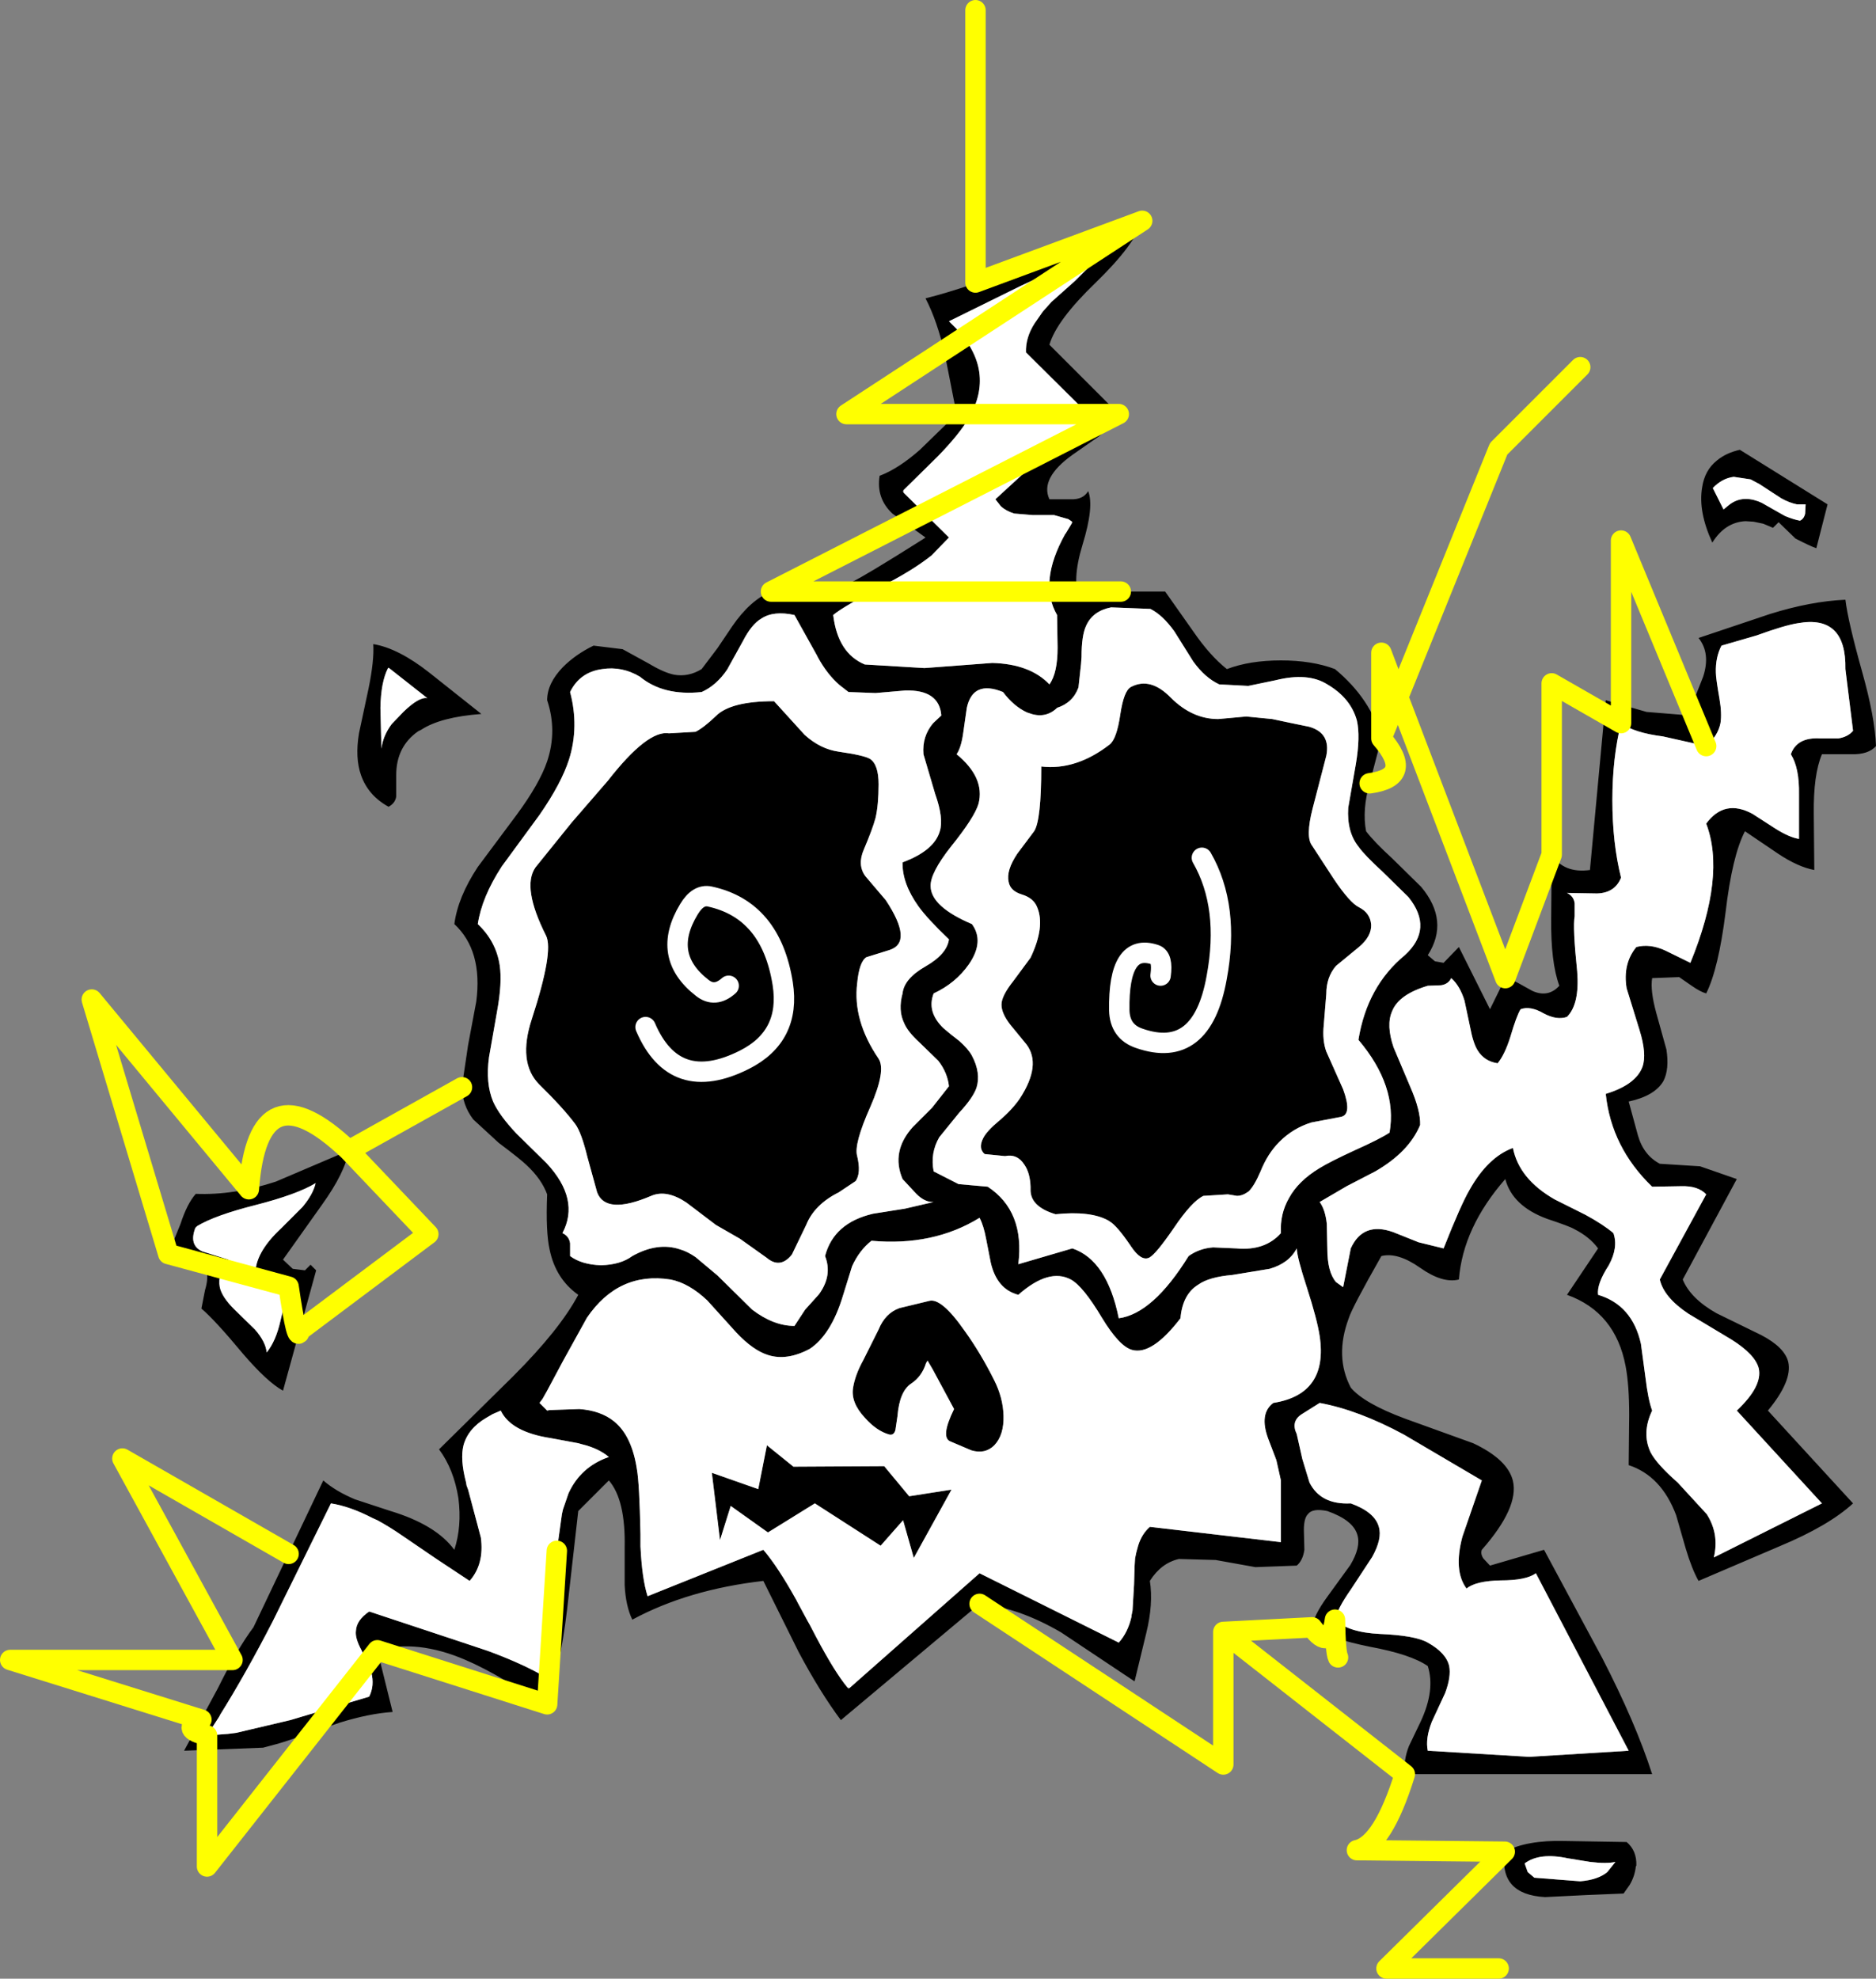 <?xml version="1.0" encoding="UTF-8" standalone="no"?>
<svg xmlns:xlink="http://www.w3.org/1999/xlink" height="194.0px" width="183.95px" xmlns="http://www.w3.org/2000/svg">
  <rect width="100%" height="100%" fill="#808080" stroke="none"/>
  <g transform="matrix(1.0, 0.0, 0.0, 1.0, 102.95, 98.0)">
    <path d="M65.4 -52.85 Q66.3 -53.6 67.65 -53.9 L76.25 -48.55 75.15 -44.25 Q74.55 -44.45 73.1 -45.2 L71.45 -46.8 70.9 -46.25 69.95 -46.65 69.0 -46.85 68.2 -46.9 Q66.2 -46.8 64.95 -44.8 63.55 -47.85 63.95 -50.2 64.2 -51.9 65.4 -52.85 M68.7 -51.0 L67.05 -51.25 Q65.9 -51.1 65.0 -50.15 L66.05 -48.05 66.6 -48.5 Q67.8 -49.45 69.45 -48.85 L69.8 -48.7 71.65 -47.65 72.1 -47.4 Q72.95 -47.05 73.55 -46.95 73.95 -47.15 74.05 -47.65 L74.1 -48.55 73.25 -48.55 Q72.5 -48.7 71.7 -49.15 L69.55 -50.55 68.7 -51.0 M4.85 -55.25 L2.2 -53.4 Q-1.0 -51.1 -0.05 -49.05 L2.05 -49.05 Q3.25 -49.0 3.75 -49.85 4.35 -48.35 3.2 -44.6 2.1 -41.0 2.95 -39.2 4.35 -40.05 6.95 -40.0 L11.3 -40.0 14.05 -36.1 Q15.7 -33.7 17.35 -32.4 19.6 -33.25 22.65 -33.25 25.7 -33.25 27.95 -32.4 31.5 -29.45 32.5 -25.6 L31.35 -21.2 Q30.6 -18.6 31.0 -16.5 31.75 -15.5 33.6 -13.8 L36.4 -11.05 Q39.2 -7.7 37.05 -4.35 L37.75 -3.75 38.6 -3.6 40.1 -5.15 43.15 0.95 44.65 -2.1 Q45.15 -2.05 45.95 -1.6 L47.3 -0.85 Q48.85 -0.15 49.95 -1.35 49.1 -3.65 49.15 -7.95 L49.2 -14.2 Q50.4 -12.35 52.95 -12.7 L54.5 -29.35 58.5 -28.2 62.8 -27.85 63.3 -29.75 64.05 -31.65 Q64.8 -33.95 63.6 -35.45 L70.6 -37.8 Q74.6 -39.05 78.0 -39.2 78.25 -37.1 79.65 -32.1 80.9 -27.65 81.0 -24.85 80.25 -24.0 78.55 -24.05 L75.7 -24.05 Q74.85 -22.05 74.9 -18.2 L74.95 -12.7 Q73.35 -13.0 71.4 -14.3 L68.15 -16.5 Q66.9 -14.1 66.25 -8.55 65.55 -3.0 64.35 -0.6 63.8 -0.75 63.0 -1.3 L61.7 -2.2 59.05 -2.1 Q58.85 -0.9 59.45 1.3 L60.45 4.9 Q60.75 6.85 60.15 8.0 59.3 9.45 56.75 10.0 L57.65 13.3 Q58.2 15.25 59.8 16.1 L63.75 16.35 67.35 17.6 62.05 27.45 Q62.8 29.3 65.35 30.75 L69.75 32.9 Q72.05 34.1 72.4 35.55 72.8 37.4 70.4 40.3 L78.75 49.4 Q76.35 51.6 71.55 53.6 L63.6 57.0 Q62.95 55.85 62.35 53.85 L61.4 50.55 Q59.95 46.7 56.75 45.65 L56.8 40.75 Q56.8 37.8 56.45 35.95 55.45 30.65 50.7 28.95 L53.75 24.4 Q52.9 23.25 51.4 22.5 51.0 22.25 48.75 21.5 45.35 20.25 44.65 17.6 40.5 22.35 40.1 27.45 38.5 27.85 36.3 26.3 34.1 24.75 32.5 25.15 29.6 30.25 29.3 31.25 27.9 35.0 29.5 38.05 30.8 39.6 34.85 41.1 L41.5 43.5 Q44.9 45.1 45.4 47.2 46.0 49.8 42.35 53.95 42.2 54.35 42.5 54.8 L43.15 55.5 48.45 53.95 54.15 64.55 Q57.45 70.95 59.05 75.95 L34.8 75.95 Q34.65 74.6 35.2 73.2 L36.35 70.8 Q37.8 67.7 37.05 65.35 35.4 64.2 31.35 63.45 27.4 62.65 25.7 61.55 25.85 60.4 27.2 58.55 L29.45 55.45 Q30.5 53.7 30.15 52.5 29.75 51.05 27.2 50.15 25.75 49.85 25.3 50.45 24.9 50.85 24.9 52.0 L24.95 53.95 Q24.8 55.0 24.2 55.5 L20.15 55.65 16.25 54.95 12.65 54.85 Q10.9 55.25 9.8 57.0 10.15 59.25 9.45 62.1 L8.3 66.85 1.1 62.05 Q-3.1 59.6 -6.9 59.25 L-20.5 70.65 Q-22.55 67.9 -24.65 63.95 L-28.1 57.0 Q-35.5 57.85 -40.95 60.8 -41.6 59.45 -41.7 57.4 L-41.7 53.75 Q-41.6 49.05 -43.25 47.15 L-46.25 50.15 -47.35 59.85 Q-48.05 65.6 -49.3 69.1 L-53.25 66.85 Q-55.65 65.45 -57.3 64.75 -62.05 62.7 -65.95 63.8 L-64.45 69.85 Q-66.75 70.0 -69.65 70.9 L-74.7 72.65 -75.65 72.95 -77.15 73.35 -84.9 73.65 -81.6 67.55 Q-79.65 63.6 -78.1 61.55 L-71.25 47.15 Q-70.05 48.2 -68.15 49.0 L-64.65 50.15 Q-60.2 51.5 -58.4 53.95 -57.65 51.65 -58.0 48.9 -58.45 46.05 -59.9 44.1 L-52.65 36.95 Q-48.05 32.35 -46.25 28.95 -48.45 27.4 -49.05 24.55 -49.45 22.8 -49.3 19.1 -49.85 17.6 -51.3 16.25 -51.85 15.7 -54.05 14.05 L-56.55 11.75 Q-57.65 10.3 -57.65 8.5 L-57.05 4.45 -56.25 0.2 Q-55.6 -4.8 -58.4 -7.4 -58.05 -10.05 -56.1 -13.0 L-52.3 -18.1 Q-50.05 -21.15 -49.3 -23.35 -48.3 -26.35 -49.3 -29.35 -49.3 -31.0 -47.75 -32.6 -46.5 -33.85 -44.75 -34.7 L-41.9 -34.35 -39.35 -32.95 Q-37.85 -32.05 -36.85 -31.85 -35.45 -31.6 -34.15 -32.4 L-32.6 -34.45 -31.15 -36.6 Q-29.4 -39.15 -27.35 -40.0 -23.75 -38.9 -19.4 -40.95 -18.2 -41.5 -12.5 -45.1 L-12.2 -45.3 -15.45 -47.65 Q-17.05 -49.15 -16.7 -51.35 -14.85 -52.05 -12.75 -53.9 L-9.15 -57.4 -10.3 -63.25 Q-11.05 -66.55 -12.2 -68.75 -8.15 -69.75 -1.5 -72.4 5.95 -75.45 9.05 -76.35 8.3 -74.0 4.5 -70.3 0.65 -66.6 -0.05 -64.2 L6.75 -57.4 Q6.3 -56.4 4.85 -55.25 M-14.35 -49.7 L-9.9 -45.3 -11.6 -43.55 Q-13.1 -42.35 -15.4 -41.1 -20.35 -38.5 -21.25 -37.7 -20.8 -33.95 -18.15 -32.85 L-12.3 -32.5 -5.65 -33.0 Q-1.95 -32.9 -0.05 -30.9 0.75 -32.0 0.75 -34.5 L0.7 -37.7 Q-1.15 -40.9 1.5 -45.65 L1.55 -45.7 2.15 -46.7 2.15 -46.75 2.2 -46.8 2.1 -46.9 1.8 -47.1 0.4 -47.5 -1.7 -47.5 -3.5 -47.65 Q-4.3 -47.9 -4.8 -48.35 L-5.35 -49.05 3.75 -57.4 -2.35 -63.45 Q-2.4 -64.9 -1.5 -66.3 L-0.7 -67.45 0.15 -68.4 2.45 -70.45 4.0 -72.0 4.5 -72.55 3.45 -72.35 2.05 -71.95 Q0.4 -71.45 -1.5 -70.6 L-2.9 -69.95 -9.9 -66.5 -9.15 -65.75 Q-5.3 -61.6 -7.95 -57.0 -8.95 -55.35 -11.0 -53.25 L-14.35 -49.95 -14.45 -49.85 -14.35 -49.7 M30.1 -27.35 Q29.5 -29.55 27.2 -30.9 25.3 -32.1 22.1 -31.3 L19.45 -30.75 16.6 -30.9 Q15.2 -31.55 14.05 -33.15 L12.2 -36.1 Q11.05 -37.7 9.85 -38.3 L6.0 -38.45 Q4.2 -38.1 3.55 -36.65 3.1 -35.7 3.1 -33.6 L3.05 -32.9 2.8 -30.6 Q2.25 -29.1 0.7 -28.6 L0.6 -28.5 Q-0.55 -27.5 -2.1 -28.1 L-2.25 -28.15 Q-3.55 -28.75 -4.6 -30.15 -7.55 -31.35 -8.15 -28.6 L-8.5 -26.15 Q-8.7 -24.7 -9.15 -24.05 -6.35 -21.75 -7.0 -19.2 -7.4 -17.85 -9.7 -15.0 -11.75 -12.4 -11.7 -11.1 -11.65 -9.1 -7.65 -7.4 -6.4 -5.7 -7.95 -3.45 -9.25 -1.6 -11.4 -0.6 -12.1 1.2 -10.45 2.8 -9.7 3.45 -8.9 4.05 -8.0 4.85 -7.65 5.5 -6.75 7.2 -7.2 8.65 -7.55 9.65 -8.9 11.1 L-10.85 13.5 Q-11.75 15.05 -11.4 16.85 L-8.95 18.1 -8.9 18.1 -6.1 18.35 Q-2.45 20.75 -3.1 25.95 L2.2 24.4 Q5.6 25.55 6.75 31.25 10.1 30.8 13.6 25.15 14.65 24.4 16.0 24.3 L18.3 24.4 Q21.1 24.65 22.65 22.9 22.55 21.0 23.45 19.45 24.35 17.8 26.4 16.55 27.45 15.9 29.95 14.75 32.3 13.7 33.3 13.05 34.1 8.5 30.25 3.95 31.1 -1.3 34.8 -4.35 37.65 -6.95 35.15 -10.05 L32.6 -12.55 Q30.85 -14.15 30.25 -15.0 29.1 -16.45 29.25 -18.8 L30.0 -23.1 Q30.45 -25.8 30.1 -27.35 M21.8 -27.5 L23.45 -27.15 25.4 -26.75 Q27.55 -26.15 27.1 -23.9 L25.75 -18.7 Q25.05 -15.95 25.7 -15.1 L27.85 -11.8 Q29.4 -9.5 30.3 -9.05 31.4 -8.5 31.5 -7.35 31.55 -6.2 30.3 -5.15 L28.05 -3.3 Q27.1 -2.2 27.1 -0.55 L26.85 2.5 Q26.7 4.0 27.1 5.1 L28.75 8.8 Q29.65 11.25 28.55 11.5 L25.65 12.05 Q23.85 12.6 22.5 13.95 21.35 15.1 20.65 16.85 20.05 18.25 19.5 18.8 L19.35 18.9 Q18.85 19.25 18.35 19.25 L17.45 19.1 15.05 19.25 Q13.9 19.8 12.15 22.4 10.4 24.95 9.75 25.3 8.95 25.7 7.95 24.2 L7.85 24.05 Q6.55 22.15 5.85 21.75 L5.7 21.65 Q3.95 20.7 0.55 21.05 -1.95 20.3 -1.9 18.6 L-1.9 18.35 Q-1.95 17.0 -2.5 16.2 -3.2 15.1 -4.4 15.35 L-6.4 15.15 Q-7.05 14.6 -6.55 13.6 -6.2 12.9 -5.0 11.9 -3.7 10.8 -2.95 9.7 -0.8 6.4 -2.3 4.4 L-3.9 2.45 Q-4.75 1.35 -4.75 0.5 -4.75 -0.35 -3.6 -1.8 L-1.9 -4.1 Q-0.45 -7.15 -1.25 -9.05 -1.6 -9.95 -2.75 -10.3 -3.9 -10.65 -4.05 -11.55 -4.3 -12.65 -3.2 -14.3 L-1.55 -16.5 Q-0.85 -17.55 -0.85 -22.85 2.55 -22.45 5.85 -25.0 6.55 -25.55 6.9 -27.95 7.25 -30.3 7.95 -30.65 9.85 -31.65 11.85 -29.6 13.95 -27.5 16.5 -27.5 L19.25 -27.75 21.8 -27.5 M10.85 -2.35 Q11.1 -4.15 10.3 -4.4 6.7 -5.6 6.8 1.05 6.85 3.15 8.75 3.8 14.9 5.95 16.35 -2.15 17.65 -9.1 14.9 -13.9 17.65 -9.1 16.35 -2.15 14.9 5.95 8.75 3.8 6.85 3.15 6.8 1.05 6.7 -5.6 10.3 -4.4 11.1 -4.15 10.85 -2.35 M38.35 -1.4 L37.05 -1.35 Q34.2 -0.5 33.55 1.15 32.95 2.5 33.7 4.7 L35.35 8.6 Q36.35 10.9 36.3 12.3 35.2 14.95 31.9 16.85 L29.1 18.3 26.45 19.85 Q27.0 20.6 27.15 22.0 L27.2 24.45 Q27.2 26.7 28.05 27.7 L28.75 28.2 29.5 24.4 Q30.7 21.75 33.65 22.8 L36.15 23.8 38.6 24.4 Q40.3 20.1 41.15 18.65 42.95 15.45 45.4 14.55 46.0 17.6 49.5 19.6 L52.5 21.1 Q54.25 22.05 55.25 22.9 55.75 24.3 54.8 26.05 53.6 27.9 53.75 28.95 57.1 29.95 57.95 33.75 L58.4 37.1 Q58.65 39.2 59.05 40.3 58.0 42.5 58.9 44.4 59.5 45.55 61.55 47.35 L64.4 50.45 Q65.65 52.4 65.1 54.7 L75.7 49.4 67.35 40.3 Q69.9 37.9 69.5 36.15 69.15 34.8 66.85 33.35 L62.6 30.8 Q60.2 29.2 59.8 27.45 L64.35 19.1 Q63.55 18.25 61.9 18.3 L59.05 18.35 Q55.05 14.5 54.5 9.25 57.45 8.35 58.1 6.6 58.55 5.35 57.8 2.95 L56.55 -1.1 Q56.15 -3.5 57.5 -5.15 58.85 -5.5 60.35 -4.8 L62.8 -3.6 Q66.3 -12.15 64.35 -17.25 66.15 -19.7 68.9 -18.2 L71.15 -16.75 Q72.5 -15.9 73.45 -15.75 L73.45 -20.1 Q73.5 -22.7 72.65 -24.05 73.25 -25.75 75.55 -25.6 L77.3 -25.6 Q78.25 -25.75 78.75 -26.35 L78.0 -32.4 Q78.1 -37.75 73.35 -36.9 72.05 -36.7 69.3 -35.7 L65.85 -34.7 Q65.25 -33.55 65.3 -32.05 65.3 -31.5 65.65 -29.5 65.9 -28.05 65.75 -27.1 65.5 -25.85 64.35 -24.85 L60.1 -25.8 Q57.3 -26.15 56.0 -27.1 55.15 -23.7 55.15 -19.55 55.15 -15.35 56.0 -11.95 55.4 -10.45 53.65 -10.4 L50.7 -10.45 Q51.35 -10.15 51.45 -9.45 L51.45 -8.15 Q51.25 -7.1 51.7 -2.75 51.95 0.45 50.7 1.7 49.7 2.05 48.4 1.35 47.1 0.6 46.15 0.95 45.75 1.6 45.15 3.65 44.6 5.4 43.9 6.25 42.6 6.05 41.95 5.0 41.5 4.3 41.2 2.7 L40.65 0.1 Q40.2 -1.35 39.35 -2.1 39.05 -1.5 38.35 -1.4 M80.95 -37.6 L80.95 -37.55 80.95 -37.6 M-19.65 67.5 L-6.9 56.25 6.75 63.05 Q7.65 62.05 8.0 60.5 L8.0 60.4 8.1 59.9 8.25 57.35 8.3 55.6 8.35 54.8 8.45 54.3 8.5 54.1 8.65 53.55 Q9.0 52.4 9.8 51.7 L22.65 53.2 22.65 47.15 22.2 45.15 21.4 43.05 Q20.5 40.6 21.9 39.55 27.3 38.7 26.45 33.0 26.2 31.35 25.2 28.25 24.25 25.35 24.2 24.4 23.45 25.85 21.55 26.4 L17.9 27.0 Q15.6 27.2 14.55 27.95 13.0 28.9 12.8 31.25 10.0 34.9 8.05 34.35 6.8 34.0 5.1 31.2 3.25 28.1 2.05 27.45 -0.1 26.3 -3.1 28.95 -5.2 28.4 -5.8 25.8 L-6.25 23.5 Q-6.5 22.15 -6.9 21.4 -11.45 24.2 -17.5 23.65 -18.7 24.6 -19.4 26.15 L-20.3 29.05 Q-21.45 32.85 -23.55 34.25 -25.8 35.45 -27.65 34.85 -29.1 34.4 -30.75 32.65 L-33.6 29.5 Q-35.4 27.8 -37.2 27.45 -42.3 26.65 -45.4 31.2 L-47.75 35.45 -49.3 38.35 -49.75 39.15 -50.05 39.55 -49.3 40.3 -49.05 40.25 -46.15 40.15 Q-44.05 40.3 -42.75 41.35 -41.0 42.75 -40.5 46.05 -40.25 47.45 -40.15 52.4 L-40.15 53.05 -40.15 53.6 Q-40.0 56.8 -39.45 58.5 L-28.1 53.95 Q-26.65 55.65 -24.85 58.9 L-24.75 59.1 -23.75 60.95 -23.55 61.3 -22.95 62.45 Q-21.1 65.95 -19.85 67.45 L-19.75 67.6 -19.65 67.5 M24.2 42.6 L24.75 45.05 25.45 47.35 Q26.55 49.55 29.5 49.4 31.85 50.25 32.25 51.7 32.6 52.85 31.6 54.65 L29.5 57.85 Q28.2 59.7 27.95 60.8 29.25 62.05 32.35 62.2 35.85 62.35 37.05 63.05 38.85 64.05 39.15 65.35 39.35 66.4 38.75 68.0 L37.45 70.8 Q36.8 72.45 37.05 73.65 L47.0 74.25 56.75 73.65 47.65 56.25 Q46.7 56.95 44.2 56.95 41.75 57.0 40.85 57.75 39.55 56.0 40.45 52.65 L42.35 47.15 34.7 42.65 Q30.25 40.25 26.45 39.55 L24.7 40.65 Q23.6 41.35 24.2 42.6 M57.5 84.9 L57.45 85.0 Q57.35 85.95 56.85 86.8 L56.25 87.65 52.6 87.8 48.55 88.0 Q44.0 87.75 44.6 83.55 46.75 82.4 50.45 82.5 L56.55 82.6 Q57.55 83.45 57.5 84.9 M52.95 84.55 L50.8 84.2 Q48.0 83.6 46.55 84.7 L46.85 85.55 47.5 86.1 52.0 86.45 Q53.75 86.3 54.65 85.55 L55.45 84.55 Q54.6 84.75 52.95 84.55 M-43.9 -32.4 Q-46.1 -32.1 -47.05 -30.15 -46.15 -26.75 -47.15 -23.55 -47.9 -21.2 -50.05 -18.1 L-53.75 -13.05 Q-55.7 -10.05 -56.1 -7.4 -54.3 -5.7 -53.95 -3.35 -53.7 -1.65 -54.2 1.1 L-55.0 5.65 Q-55.35 8.2 -54.6 10.0 -54.0 11.35 -52.3 13.15 L-49.35 16.05 Q-46.05 19.6 -47.8 22.9 -47.15 23.2 -47.05 23.9 L-47.05 25.15 Q-45.9 26.0 -44.0 26.05 -42.1 26.0 -40.95 25.15 -38.45 23.75 -36.25 24.5 -35.55 24.7 -34.75 25.25 L-32.6 27.05 -29.2 30.4 Q-27.1 32.0 -25.05 32.0 L-24.0 30.4 -22.65 28.9 Q-21.3 27.05 -22.05 25.15 -21.2 21.9 -17.35 21.0 L-14.2 20.5 -11.4 19.85 Q-12.25 19.9 -13.1 19.05 L-14.45 17.6 Q-15.6 14.9 -13.45 12.5 L-11.55 10.6 -9.9 8.5 Q-10.05 7.15 -10.95 6.0 L-12.8 4.2 Q-13.95 3.15 -14.3 2.3 -14.9 1.05 -14.45 -0.6 -14.3 -2.05 -12.2 -3.25 -10.1 -4.45 -9.9 -5.9 -12.0 -7.9 -12.9 -9.15 -14.5 -11.4 -14.45 -13.45 -11.35 -14.6 -10.8 -16.5 -10.4 -17.75 -11.25 -20.15 L-12.4 -24.05 Q-12.55 -25.8 -11.45 -27.1 L-10.65 -27.85 Q-10.85 -30.4 -14.2 -30.3 L-17.1 -30.05 -19.75 -30.15 -20.65 -30.85 Q-21.85 -31.9 -22.75 -33.55 L-22.85 -33.75 -25.05 -37.7 Q-27.1 -38.15 -28.3 -37.35 -29.25 -36.8 -30.1 -35.15 L-31.65 -32.35 Q-32.7 -30.8 -34.15 -30.15 -37.9 -29.75 -40.2 -31.65 -41.95 -32.7 -43.9 -32.4 M-64.8 -32.5 L-64.85 -32.55 -64.9 -32.5 Q-65.6 -31.15 -65.65 -28.6 L-65.55 -24.6 Q-65.4 -25.85 -64.55 -27.0 L-63.4 -28.2 Q-61.85 -29.7 -61.05 -29.55 L-64.8 -32.5 M-67.75 -26.1 L-66.8 -30.55 Q-66.25 -33.25 -66.35 -34.85 -63.9 -34.45 -60.85 -32.05 L-55.75 -28.0 Q-59.75 -27.7 -61.65 -26.45 L-61.95 -26.3 Q-64.1 -24.8 -64.1 -22.0 L-64.1 -21.2 -64.1 -19.9 Q-64.2 -19.25 -64.85 -18.9 -66.85 -20.0 -67.55 -22.0 -68.15 -23.7 -67.75 -26.1 M-50.45 -12.95 L-46.9 -17.35 -43.35 -21.45 Q-39.45 -26.45 -37.35 -26.1 L-34.75 -26.25 Q-33.95 -26.65 -32.75 -27.8 -31.3 -29.25 -27.05 -29.25 L-24.05 -25.95 Q-22.5 -24.55 -20.7 -24.3 -18.25 -23.95 -17.65 -23.6 -16.8 -23.05 -16.8 -21.1 -16.8 -19.1 -17.1 -17.8 -17.4 -16.7 -18.25 -14.7 -18.9 -13.2 -18.1 -12.1 L-16.1 -9.75 Q-13.35 -5.6 -15.75 -4.85 L-18.0 -4.15 Q-18.7 -3.7 -18.9 -1.6 -19.35 2.05 -16.8 5.8 -16.05 6.95 -17.6 10.5 -19.25 14.2 -18.9 15.35 -18.5 17.0 -19.05 17.8 L-20.7 18.9 Q-23.1 20.1 -23.9 22.1 L-25.3 25.0 Q-26.45 26.45 -27.8 25.3 L-30.4 23.45 -32.75 22.1 -35.65 19.9 Q-37.6 18.6 -39.1 19.25 -43.55 21.15 -44.4 18.9 L-45.35 15.45 Q-45.95 13.0 -46.55 12.2 -47.75 10.6 -50.1 8.3 -52.2 6.15 -50.8 1.9 -48.65 -4.7 -49.4 -6.25 -51.8 -11.0 -50.45 -12.95 M-31.5 -1.35 Q-32.85 -0.15 -34.1 -1.15 -38.15 -4.3 -35.4 -8.85 -34.5 -10.35 -33.35 -10.1 -27.35 -8.8 -26.2 -1.55 -25.4 3.6 -29.95 5.9 -36.8 9.35 -39.65 2.7 -36.8 9.35 -29.95 5.9 -25.4 3.6 -26.2 -1.55 -27.35 -8.8 -33.35 -10.1 -34.5 -10.35 -35.4 -8.85 -38.15 -4.3 -34.1 -1.15 -32.85 -0.15 -31.5 -1.35 M-83.8 22.4 Q-84.45 24.1 -83.1 24.7 L-80.55 25.5 Q-81.65 26.9 -81.4 28.2 -81.2 29.15 -80.0 30.35 L-77.95 32.35 Q-76.9 33.55 -76.8 34.6 -75.9 33.5 -75.45 31.5 L-74.65 28.15 -77.9 27.1 Q-78.05 24.9 -75.35 22.4 L-73.3 20.35 Q-72.25 19.1 -72.0 18.0 -73.8 19.1 -77.9 20.15 -81.85 21.15 -83.6 22.2 L-83.75 22.3 -83.8 22.4 M-14.75 30.25 L-11.85 29.55 Q-10.65 29.2 -8.35 32.5 -6.8 34.65 -5.45 37.35 -4.6 39.05 -4.55 40.8 -4.5 42.7 -5.45 43.7 -6.35 44.6 -7.7 44.2 L-9.7 43.35 Q-10.8 43.0 -9.4 40.15 L-11.5 36.25 -12.0 35.4 -12.15 35.65 Q-12.55 36.95 -13.6 37.65 -14.75 38.4 -14.95 40.85 L-15.15 42.2 Q-15.3 42.75 -15.75 42.65 -17.0 42.3 -18.15 41.0 -19.55 39.5 -19.3 38.05 -19.1 36.8 -18.3 35.35 L-16.8 32.35 Q-16.15 30.75 -14.75 30.25 M-27.75 43.7 L-25.15 45.8 -16.25 45.75 -13.8 48.7 -9.65 48.05 -13.35 54.75 -14.4 51.05 -16.6 53.55 -23.05 49.4 -27.65 52.25 -31.3 49.65 -32.35 53.0 -33.15 46.4 -28.6 48.0 -27.75 43.7 M-75.9 17.85 L-68.75 14.8 Q-69.1 16.95 -71.4 20.15 L-75.2 25.5 -74.25 26.4 -73.05 26.55 -72.5 26.0 -71.95 26.55 -75.2 38.35 Q-76.75 37.5 -79.15 34.7 -81.85 31.45 -83.2 30.3 L-82.85 28.5 Q-82.5 27.35 -82.7 26.55 L-84.7 26.2 Q-85.95 26.0 -86.45 24.95 L-85.25 22.0 Q-84.6 20.0 -83.75 19.05 -80.0 19.2 -75.9 17.85 M-57.5 43.7 Q-57.85 45.05 -57.25 47.35 L-57.2 47.65 -57.05 48.05 -55.8 52.75 Q-55.45 55.35 -56.9 57.0 L-60.15 54.85 -63.45 52.6 Q-64.75 51.7 -65.95 51.05 L-66.4 50.85 Q-68.6 49.7 -70.5 49.4 L-76.2 60.95 Q-78.85 66.1 -81.35 70.1 L-81.45 70.3 -82.65 72.15 -80.6 72.0 -79.8 71.9 -74.5 70.65 -66.75 68.35 Q-66.2 67.25 -66.55 65.95 L-67.5 63.8 Q-68.15 62.6 -68.05 61.9 -68.0 60.85 -66.75 60.0 L-58.3 62.8 -55.6 63.7 -55.15 63.85 Q-52.15 64.95 -50.05 66.1 -49.25 64.5 -48.85 62.0 L-48.7 60.95 -48.65 60.35 -48.35 54.05 -47.85 50.45 -47.75 50.0 -47.2 48.4 Q-46.0 45.8 -43.25 44.85 -44.25 44.0 -45.9 43.6 L-46.25 43.5 -48.95 43.0 Q-52.85 42.4 -53.85 40.3 L-54.65 40.65 -55.25 41.0 Q-57.05 42.05 -57.5 43.7" fill="#000000" fill-rule="evenodd" stroke="none"/>
    <path d="M68.7 -51.0 L69.55 -50.55 71.7 -49.15 Q72.5 -48.7 73.25 -48.55 L74.1 -48.55 74.05 -47.65 Q73.95 -47.15 73.55 -46.95 72.95 -47.05 72.1 -47.4 L71.65 -47.65 69.8 -48.7 69.45 -48.85 Q67.8 -49.45 66.6 -48.5 L66.05 -48.05 65.0 -50.15 Q65.9 -51.1 67.05 -51.25 L68.7 -51.0 M2.05 -71.95 L3.45 -72.35 4.5 -72.55 4.0 -72.0 2.45 -70.45 0.15 -68.4 -0.7 -67.45 -1.5 -66.3 Q-2.4 -64.9 -2.35 -63.45 L3.75 -57.4 -5.35 -49.05 -4.8 -48.35 Q-4.3 -47.9 -3.5 -47.65 L-1.7 -47.5 0.4 -47.5 1.8 -47.1 2.1 -46.9 2.2 -46.8 2.15 -46.75 2.15 -46.7 1.55 -45.7 1.5 -45.65 Q-1.15 -40.9 0.7 -37.7 L0.75 -34.5 Q0.75 -32.0 -0.05 -30.9 -1.95 -32.9 -5.65 -33.0 L-12.3 -32.5 -18.15 -32.85 Q-20.8 -33.95 -21.25 -37.7 -20.35 -38.5 -15.4 -41.1 -13.1 -42.35 -11.6 -43.55 L-9.9 -45.3 -14.35 -49.7 -14.35 -49.95 -11.0 -53.25 Q-8.95 -55.35 -7.95 -57.0 -5.3 -61.6 -9.15 -65.75 L-9.9 -66.5 -2.9 -69.95 -1.5 -70.6 1.45 -71.7 2.05 -71.95 M21.8 -27.5 L19.25 -27.75 16.5 -27.5 Q13.95 -27.5 11.85 -29.6 9.85 -31.65 7.95 -30.65 7.25 -30.3 6.9 -27.95 6.55 -25.55 5.85 -25.0 2.55 -22.45 -0.85 -22.85 -0.85 -17.55 -1.55 -16.5 L-3.2 -14.3 Q-4.3 -12.65 -4.05 -11.55 -3.9 -10.65 -2.75 -10.3 -1.6 -9.95 -1.25 -9.05 -0.45 -7.15 -1.9 -4.1 L-3.6 -1.8 Q-4.75 -0.35 -4.75 0.5 -4.75 1.35 -3.9 2.45 L-2.3 4.4 Q-0.8 6.4 -2.95 9.7 -3.7 10.8 -5.0 11.9 -6.2 12.9 -6.55 13.6 -7.05 14.6 -6.4 15.15 L-4.4 15.35 Q-3.2 15.1 -2.5 16.2 -1.95 17.0 -1.9 18.35 L-1.9 18.6 Q-1.95 20.3 0.55 21.05 3.95 20.7 5.7 21.65 L5.85 21.75 Q6.55 22.15 7.85 24.05 L7.95 24.2 Q8.95 25.7 9.75 25.3 10.4 24.95 12.15 22.4 13.9 19.8 15.05 19.25 L17.45 19.1 18.35 19.25 Q18.85 19.25 19.35 18.9 L19.5 18.8 Q20.05 18.25 20.65 16.85 21.35 15.1 22.5 13.95 23.85 12.6 25.65 12.05 L28.55 11.5 Q29.65 11.25 28.75 8.8 L27.1 5.1 Q26.7 4.0 26.85 2.5 L27.1 -0.55 Q27.1 -2.2 28.05 -3.3 L30.3 -5.15 Q31.55 -6.2 31.5 -7.35 31.4 -8.5 30.3 -9.05 29.4 -9.5 27.85 -11.8 L25.7 -15.1 Q25.05 -15.95 25.75 -18.7 L27.1 -23.9 Q27.55 -26.15 25.4 -26.75 L23.45 -27.15 21.8 -27.5 M30.1 -27.35 Q30.45 -25.8 30.0 -23.1 L29.25 -18.8 Q29.1 -16.45 30.25 -15.0 30.85 -14.15 32.6 -12.55 L35.15 -10.05 Q37.65 -6.95 34.8 -4.35 31.1 -1.3 30.25 3.95 34.1 8.5 33.3 13.05 32.3 13.7 29.95 14.75 27.45 15.9 26.4 16.55 24.35 17.8 23.45 19.45 22.55 21.0 22.65 22.9 21.1 24.65 18.3 24.4 L16.0 24.3 Q14.65 24.4 13.6 25.15 10.1 30.8 6.75 31.25 5.6 25.55 2.2 24.4 L-3.1 25.95 Q-2.45 20.75 -6.1 18.35 L-8.9 18.1 -8.95 18.1 -11.4 16.85 Q-11.75 15.05 -10.85 13.5 L-8.9 11.1 Q-7.55 9.65 -7.2 8.65 -6.75 7.2 -7.65 5.5 -8.0 4.85 -8.9 4.05 -9.7 3.45 -10.45 2.8 -12.1 1.2 -11.4 -0.6 -9.25 -1.6 -7.95 -3.45 -6.4 -5.7 -7.65 -7.4 -11.65 -9.1 -11.7 -11.1 -11.75 -12.4 -9.7 -15.0 -7.4 -17.85 -7.0 -19.2 -6.35 -21.75 -9.15 -24.05 -8.7 -24.7 -8.5 -26.15 L-8.15 -28.6 Q-7.55 -31.35 -4.6 -30.15 -3.55 -28.75 -2.25 -28.15 L-2.1 -28.1 Q-0.55 -27.5 0.6 -28.5 L0.7 -28.6 Q2.25 -29.1 2.8 -30.6 L3.05 -32.9 3.1 -33.6 Q3.1 -35.7 3.55 -36.65 4.2 -38.1 6.0 -38.45 L9.85 -38.3 Q11.05 -37.7 12.2 -36.1 L14.05 -33.15 Q15.2 -31.55 16.6 -30.9 L19.45 -30.75 22.1 -31.3 Q25.3 -32.1 27.2 -30.9 29.5 -29.55 30.1 -27.35 M38.35 -1.4 Q39.05 -1.5 39.35 -2.1 40.2 -1.35 40.65 0.1 L41.2 2.7 Q41.5 4.3 41.95 5.0 42.6 6.05 43.9 6.25 44.6 5.4 45.15 3.65 45.75 1.6 46.15 0.95 47.1 0.6 48.4 1.35 49.7 2.05 50.7 1.7 51.95 0.45 51.7 -2.75 51.25 -7.1 51.45 -8.15 L51.45 -9.45 Q51.35 -10.15 50.7 -10.45 L53.65 -10.4 Q55.4 -10.45 56.0 -11.95 55.15 -15.35 55.15 -19.55 55.15 -23.7 56.0 -27.1 57.3 -26.15 60.1 -25.8 L64.35 -24.85 Q65.5 -25.85 65.75 -27.1 65.9 -28.05 65.65 -29.5 65.3 -31.5 65.3 -32.05 65.25 -33.55 65.85 -34.7 L69.3 -35.7 Q72.05 -36.7 73.35 -36.9 78.1 -37.75 78.0 -32.4 L78.75 -26.35 Q78.25 -25.75 77.3 -25.6 L75.55 -25.6 Q73.25 -25.75 72.65 -24.05 73.5 -22.7 73.45 -20.1 L73.45 -15.75 Q72.5 -15.9 71.15 -16.75 L68.9 -18.2 Q66.15 -19.7 64.35 -17.25 66.3 -12.15 62.8 -3.6 L60.35 -4.8 Q58.85 -5.5 57.5 -5.15 56.15 -3.5 56.55 -1.1 L57.8 2.95 Q58.55 5.35 58.1 6.6 57.45 8.35 54.5 9.25 55.05 14.5 59.05 18.35 L61.9 18.3 Q63.55 18.25 64.35 19.1 L59.8 27.45 Q60.2 29.2 62.6 30.8 L66.85 33.35 Q69.15 34.8 69.5 36.15 69.9 37.9 67.35 40.3 L75.7 49.4 65.1 54.7 Q65.65 52.4 64.4 50.45 L61.55 47.35 Q59.5 45.55 58.9 44.4 58.0 42.5 59.05 40.3 58.65 39.2 58.4 37.1 L57.95 33.75 Q57.1 29.95 53.75 28.95 53.6 27.9 54.8 26.05 55.75 24.3 55.25 22.9 54.25 22.05 52.5 21.1 L49.5 19.6 Q46.0 17.6 45.4 14.55 42.95 15.45 41.15 18.65 40.3 20.1 38.6 24.4 L36.15 23.8 33.65 22.8 Q30.7 21.75 29.5 24.4 L28.75 28.2 28.05 27.7 Q27.2 26.7 27.2 24.45 L27.15 22.0 Q27.0 20.6 26.45 19.85 L29.1 18.3 31.9 16.85 Q35.2 14.95 36.3 12.3 36.35 10.9 35.35 8.6 L33.7 4.7 Q32.95 2.5 33.55 1.15 34.2 -0.5 37.05 -1.35 L38.35 -1.4 M-19.85 67.45 Q-21.1 65.95 -22.95 62.45 L-23.55 61.3 -23.75 60.95 -24.75 59.1 -24.85 58.9 Q-26.65 55.65 -28.1 53.95 L-39.45 58.5 Q-40.0 56.8 -40.15 53.6 L-40.15 53.05 -40.15 52.4 Q-40.25 47.45 -40.5 46.05 -41.0 42.75 -42.75 41.35 -44.05 40.3 -46.15 40.15 L-49.05 40.25 -49.3 40.3 -50.05 39.55 -49.75 39.15 -49.3 38.35 -47.75 35.45 -45.4 31.2 Q-42.3 26.65 -37.2 27.45 -35.4 27.8 -33.6 29.5 L-30.75 32.65 Q-29.1 34.4 -27.65 34.85 -25.8 35.45 -23.55 34.25 -21.45 32.85 -20.3 29.05 L-19.4 26.15 Q-18.7 24.6 -17.5 23.65 -11.45 24.2 -6.9 21.4 -6.5 22.15 -6.25 23.5 L-5.8 25.8 Q-5.2 28.4 -3.1 28.95 -0.1 26.3 2.05 27.45 3.25 28.1 5.1 31.2 6.8 34.0 8.05 34.35 10.0 34.9 12.8 31.25 13.0 28.9 14.55 27.95 15.6 27.2 17.9 27.0 L21.55 26.4 Q23.45 25.85 24.2 24.4 24.25 25.35 25.2 28.25 26.2 31.35 26.45 33.0 27.3 38.7 21.9 39.55 20.5 40.6 21.4 43.05 L22.2 45.15 22.65 47.15 22.65 53.2 9.8 51.7 Q9.0 52.4 8.65 53.55 L8.5 54.1 8.45 54.3 8.35 54.8 8.3 55.6 8.25 57.35 8.1 59.9 8.0 60.4 8.0 60.5 Q7.65 62.05 6.75 63.05 L-6.9 56.25 -19.65 67.5 -19.85 67.45 M24.2 42.6 Q23.6 41.35 24.7 40.65 L26.45 39.55 Q30.25 40.25 34.7 42.65 L42.35 47.15 40.45 52.65 Q39.55 56.0 40.85 57.75 41.75 57.0 44.2 56.95 46.7 56.95 47.65 56.25 L56.75 73.65 47.0 74.25 37.05 73.65 Q36.8 72.45 37.45 70.8 L38.75 68.0 Q39.35 66.4 39.15 65.35 38.85 64.05 37.05 63.05 35.85 62.35 32.35 62.2 29.25 62.05 27.95 60.8 28.2 59.7 29.5 57.85 L31.6 54.65 Q32.6 52.85 32.25 51.7 31.85 50.25 29.5 49.4 26.55 49.55 25.45 47.35 L24.75 45.05 24.2 42.6 M52.95 84.55 Q54.6 84.75 55.45 84.55 L54.65 85.55 Q53.75 86.3 52.0 86.45 L47.5 86.1 46.85 85.55 46.55 84.7 Q48.0 83.6 50.8 84.2 L52.95 84.55 M-43.9 -32.4 Q-41.95 -32.7 -40.2 -31.65 -37.9 -29.75 -34.15 -30.15 -32.7 -30.8 -31.65 -32.35 L-30.1 -35.15 Q-29.25 -36.8 -28.3 -37.35 -27.1 -38.15 -25.05 -37.7 L-22.85 -33.75 -22.75 -33.55 Q-21.85 -31.9 -20.65 -30.85 L-19.75 -30.15 -17.1 -30.05 -14.2 -30.3 Q-10.85 -30.4 -10.65 -27.85 L-11.45 -27.1 Q-12.55 -25.8 -12.4 -24.05 L-11.25 -20.15 Q-10.4 -17.75 -10.8 -16.5 -11.35 -14.6 -14.45 -13.45 -14.5 -11.4 -12.9 -9.15 -12.0 -7.9 -9.9 -5.9 -10.1 -4.45 -12.2 -3.25 -14.3 -2.05 -14.45 -0.6 -14.9 1.05 -14.3 2.3 -13.95 3.15 -12.8 4.2 L-10.95 6.0 Q-10.05 7.15 -9.9 8.5 L-11.55 10.6 -13.45 12.5 Q-15.6 14.9 -14.45 17.6 L-13.1 19.05 Q-12.25 19.9 -11.4 19.85 L-14.2 20.5 -17.35 21.0 Q-21.2 21.9 -22.05 25.15 -21.3 27.05 -22.65 28.9 L-24.0 30.4 -25.05 32.0 Q-27.1 32.0 -29.2 30.4 L-32.6 27.05 -34.75 25.25 Q-35.55 24.7 -36.25 24.5 -38.45 23.75 -40.95 25.15 -42.1 26.0 -44.0 26.05 -45.9 26.0 -47.05 25.15 L-47.05 23.9 Q-47.15 23.2 -47.8 22.9 -46.05 19.6 -49.35 16.05 L-52.3 13.15 Q-54.0 11.35 -54.6 10.0 -55.35 8.2 -55.0 5.65 L-54.2 1.1 Q-53.7 -1.65 -53.95 -3.35 -54.3 -5.7 -56.1 -7.4 -55.7 -10.05 -53.75 -13.05 L-50.05 -18.1 Q-47.9 -21.2 -47.15 -23.55 -46.15 -26.75 -47.05 -30.15 -46.1 -32.1 -43.9 -32.4 M-64.9 -32.5 L-64.8 -32.5 -61.05 -29.55 Q-61.85 -29.7 -63.4 -28.2 L-64.55 -27.0 Q-65.4 -25.85 -65.55 -24.6 L-65.65 -28.6 Q-65.6 -31.15 -64.9 -32.5 M-50.45 -12.95 Q-51.8 -11.0 -49.4 -6.25 -48.65 -4.7 -50.8 1.9 -52.2 6.15 -50.1 8.3 -47.75 10.6 -46.55 12.2 -45.95 13.0 -45.35 15.45 L-44.4 18.9 Q-43.55 21.15 -39.1 19.25 -37.6 18.6 -35.65 19.9 L-32.75 22.1 -30.4 23.45 -27.8 25.3 Q-26.45 26.45 -25.3 25.0 L-23.9 22.1 Q-23.1 20.1 -20.7 18.9 L-19.05 17.8 Q-18.5 17.0 -18.9 15.35 -19.25 14.2 -17.6 10.5 -16.05 6.95 -16.8 5.8 -19.35 2.05 -18.9 -1.6 -18.7 -3.7 -18.0 -4.15 L-15.75 -4.85 Q-13.35 -5.6 -16.1 -9.75 L-18.1 -12.1 Q-18.9 -13.2 -18.25 -14.7 -17.4 -16.7 -17.1 -17.8 -16.8 -19.1 -16.8 -21.1 -16.8 -23.05 -17.65 -23.6 -18.25 -23.95 -20.7 -24.3 -22.5 -24.55 -24.05 -25.95 L-27.05 -29.25 Q-31.3 -29.25 -32.75 -27.8 -33.95 -26.65 -34.75 -26.25 L-37.35 -26.1 Q-39.45 -26.45 -43.35 -21.45 L-46.9 -17.35 -50.45 -12.95 M-27.75 43.7 L-28.6 48.0 -33.15 46.4 -32.35 53.0 -31.3 49.65 -27.65 52.25 -23.05 49.4 -16.6 53.55 -14.4 51.05 -13.35 54.75 -9.65 48.05 -13.8 48.7 -16.25 45.75 -25.15 45.8 -27.75 43.7 M-14.75 30.25 Q-16.15 30.75 -16.8 32.35 L-18.3 35.35 Q-19.1 36.8 -19.3 38.05 -19.55 39.5 -18.15 41.0 -17.0 42.3 -15.75 42.65 -15.3 42.75 -15.15 42.2 L-14.95 40.85 Q-14.75 38.4 -13.6 37.65 -12.55 36.95 -12.15 35.65 L-12.0 35.4 -11.5 36.25 -9.4 40.15 Q-10.8 43.0 -9.7 43.35 L-7.7 44.2 Q-6.35 44.6 -5.45 43.7 -4.5 42.7 -4.55 40.8 -4.6 39.05 -5.45 37.35 -6.8 34.65 -8.35 32.5 -10.65 29.2 -11.85 29.55 L-14.75 30.25 M-83.6 22.2 Q-81.85 21.15 -77.9 20.15 -73.8 19.1 -72.0 18.0 -72.25 19.1 -73.3 20.35 L-75.35 22.4 Q-78.05 24.9 -77.9 27.1 L-74.65 28.15 -75.45 31.5 Q-75.9 33.5 -76.8 34.6 -76.9 33.55 -77.95 32.35 L-80.0 30.35 Q-81.2 29.15 -81.4 28.2 -81.65 26.9 -80.55 25.5 L-83.1 24.7 Q-84.45 24.1 -83.8 22.4 L-83.6 22.2 M-57.5 43.7 Q-57.05 42.05 -55.25 41.0 L-54.65 40.65 -53.85 40.3 Q-52.85 42.4 -48.95 43.0 L-46.25 43.5 -45.9 43.6 Q-44.25 44.0 -43.25 44.85 -46.0 45.8 -47.2 48.4 L-47.75 50.0 -47.85 50.45 -48.35 54.05 -48.65 60.35 -48.7 60.95 -48.85 62.0 Q-49.25 64.5 -50.05 66.1 -52.15 64.95 -55.15 63.85 L-55.6 63.7 -58.3 62.8 -66.75 60.0 Q-68.0 60.85 -68.05 61.9 -68.15 62.6 -67.5 63.8 L-66.55 65.95 Q-66.2 67.25 -66.75 68.35 L-74.5 70.65 -79.8 71.9 -80.6 72.0 -82.65 72.15 -81.45 70.3 -81.35 70.1 Q-78.85 66.1 -76.2 60.95 L-70.5 49.4 Q-68.6 49.7 -66.4 50.85 L-65.95 51.05 Q-64.75 51.7 -63.45 52.6 L-60.15 54.85 -56.9 57.0 Q-55.45 55.35 -55.8 52.75 L-57.05 48.05 -57.2 47.65 -57.25 47.35 Q-57.85 45.05 -57.5 43.7" fill="#ffffff" fill-rule="evenodd" stroke="none"/>
    <path d="M14.9 -13.9 Q17.65 -9.1 16.35 -2.15 14.9 5.95 8.75 3.8 6.85 3.15 6.8 1.05 6.7 -5.6 10.3 -4.4 11.1 -4.15 10.85 -2.35 M-39.65 2.7 Q-36.8 9.35 -29.95 5.9 -25.4 3.6 -26.2 -1.55 -27.35 -8.8 -33.35 -10.1 -34.5 -10.35 -35.4 -8.85 -38.15 -4.3 -34.1 -1.15 -32.85 -0.15 -31.5 -1.35" fill="none" stroke="#ffffff" stroke-linecap="round" stroke-linejoin="round" stroke-width="2.0"/>
    <path d="M31.35 -21.2 Q35.8 -21.8 32.5 -25.6 L32.5 -34.0 34.15 -29.65 44.0 -54.0 52.0 -62.0 M32.5 -25.6 L34.15 -29.65 44.65 -2.1 49.2 -14.2 49.2 -31.0 56.0 -27.1 56.0 -45.0 64.35 -24.85 M28.25 64.5 Q28.0 64.0 27.95 60.8 27.5 64.0 25.7 61.55 L17.0 62.0 34.8 75.95 Q32.65 82.85 30.1 83.4 L44.6 83.55 33.0 95.0 44.0 95.0 M-6.9 59.25 L17.0 75.0 17.0 62.0 M6.95 -40.0 L-27.35 -40.0 6.75 -57.4 -19.95 -57.4 9.05 -76.35 -7.3 -70.3 -7.3 -97.0 M-68.75 14.8 L-60.95 23.0 -73.55 32.45 Q-73.8 33.95 -74.65 28.15 L-86.45 24.95 -93.95 0.0 -78.55 18.6 Q-77.65 6.35 -68.75 14.8 L-57.65 8.6 M-74.65 54.35 L-90.95 45.0 -80.15 64.75 -101.95 64.75 -83.2 70.6 Q-85.35 71.55 -82.65 72.15 L-82.65 85.0 -65.95 63.8 -49.3 69.1 -48.35 54.05" fill="none" stroke="#ffff00" stroke-linecap="round" stroke-linejoin="round" stroke-width="2.0"/>
  </g>
</svg>
